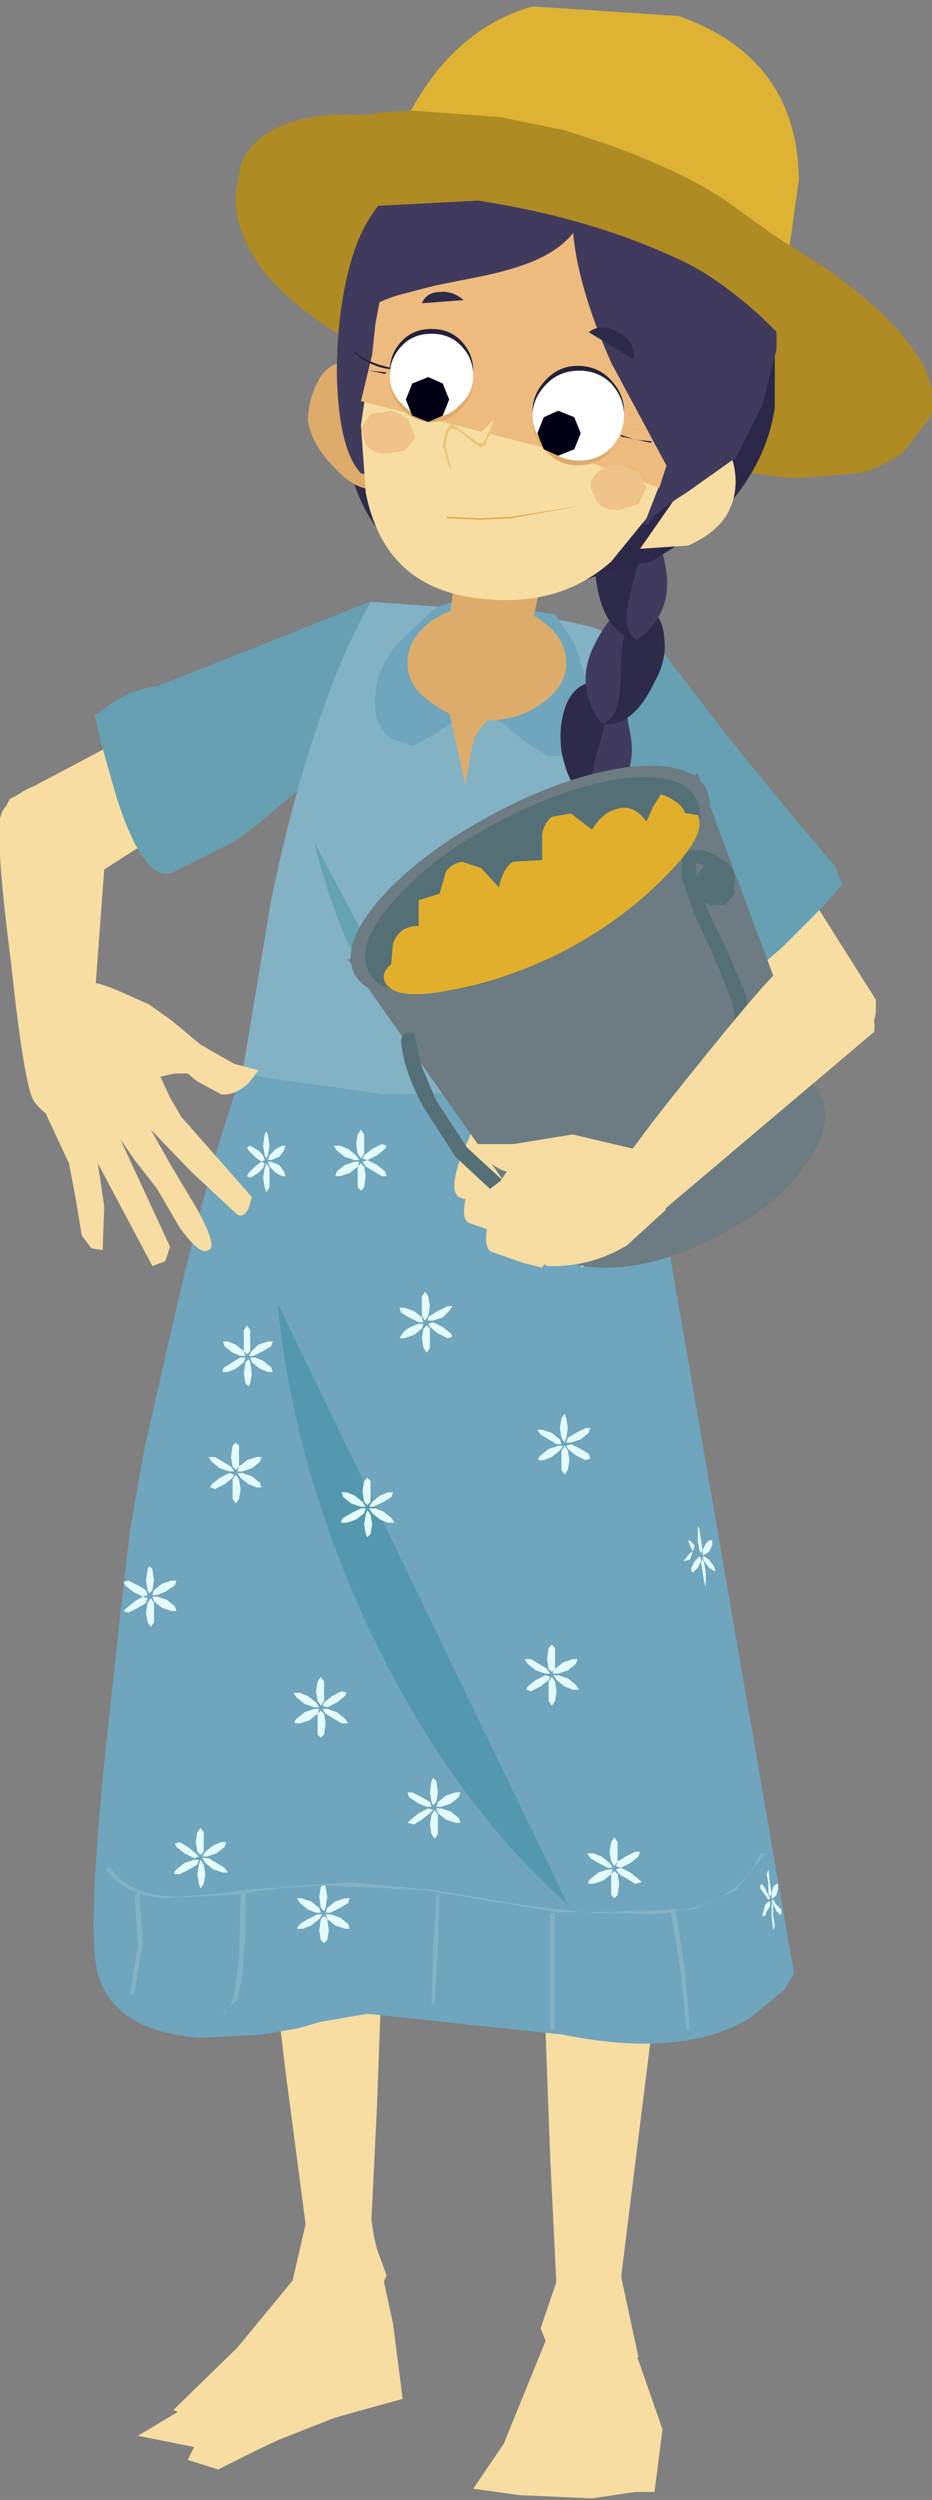 <?xml version="1.0" encoding="UTF-8" standalone="no"?>
<svg xmlns:xlink="http://www.w3.org/1999/xlink" height="77.9px" width="29.05px" xmlns="http://www.w3.org/2000/svg">
  <rect width="100%" height="100%" fill="#808080" stroke="none"/>
  <g transform="matrix(1.0, 0.0, 0.0, 1.0, -16.05, 0.0)">
    <path d="M27.8 65.65 L27.5 71.75 25.85 71.4 24.95 64.55 24.1 57.4 28.05 58.8 27.8 65.65" fill="#f7dda2" fill-rule="evenodd" stroke="none"/>
    <path d="M27.35 68.85 L28.1 70.9 27.45 72.4 26.3 72.15 25.0 71.8 25.75 68.55 27.35 68.85" fill="#f7dda2" fill-rule="evenodd" stroke="none"/>
    <path d="M32.95 60.45 L36.9 59.0 36.0 66.2 35.15 73.05 33.5 73.35 33.2 67.25 32.95 60.45" fill="#f7dda2" fill-rule="evenodd" stroke="none"/>
    <path d="M33.5 71.85 L34.95 71.2 35.95 73.55 36.7 75.7 36.45 77.65 35.85 77.65 34.5 77.85 32.25 77.75 30.8 77.55 31.75 76.15 33.5 71.85" fill="#f7dda2" fill-rule="evenodd" stroke="none"/>
    <path d="M37.8 27.85 L37.35 21.5 40.35 26.4 43.35 31.15 43.35 31.55 Q43.25 32.2 42.8 32.3 L42.2 32.45 41.4 32.55 Q40.4 32.6 39.9 31.8 L38.55 29.4 37.8 27.85" fill="#f7dda2" fill-rule="evenodd" stroke="none"/>
    <path d="M33.6 20.15 L34.9 20.0 Q36.25 19.9 36.7 20.3 L38.85 23.1 41.1 25.85 42.05 26.95 42.3 27.55 41.75 28.2 40.45 29.5 Q38.4 31.35 37.8 30.6 L36.65 28.85 36.25 28.1 33.65 21.1 33.6 20.15" fill="#66a0b2" fill-rule="evenodd" stroke="none"/>
    <path d="M22.75 24.8 L21.4 25.75 19.05 27.25 17.35 27.1 16.75 26.6 16.25 26.15 Q15.95 25.85 16.15 25.3 L16.35 24.9 21.25 22.3 26.3 19.5 22.75 24.8" fill="#f7dda2" fill-rule="evenodd" stroke="none"/>
    <path d="M30.2 20.15 L29.7 20.95 24.0 25.75 23.3 26.25 21.4 27.2 Q20.55 27.5 19.7 24.9 L19.2 23.15 19.0 22.3 19.55 21.9 Q20.25 21.45 20.9 21.4 L24.2 20.1 27.45 18.8 Q28.0 18.6 29.15 19.35 L30.2 20.15" fill="#66a0b2" fill-rule="evenodd" stroke="none"/>
    <path d="M35.8 32.55 L40.8 61.5 40.5 62.0 39.4 62.9 Q37.3 64.15 33.6 63.4 L27.5 62.75 26.05 63.0 25.35 63.2 24.2 63.4 22.3 63.5 Q19.6 63.3 19.1 61.5 18.75 60.2 19.35 54.45 L19.8 50.3 20.1 47.7 20.55 45.15 21.55 40.75 Q23.0 34.6 23.95 32.6 L27.6 33.6 31.25 34.05 32.6 33.85 33.6 33.45 34.5 32.95 35.8 32.55" fill="#6fa5bd" fill-rule="evenodd" stroke="none"/>
    <path d="M27.6 50.85 Q25.2 45.75 24.7 40.6 L33.75 59.35 Q30.1 56.1 27.6 50.85" fill="#5498af" fill-rule="evenodd" stroke="none"/>
    <path d="M27.6 18.75 L31.05 19.0 Q34.6 19.35 35.15 19.85 35.6 20.2 35.7 25.85 L35.8 30.35 36.0 33.85 33.7 34.1 31.25 34.05 28.05 34.1 24.8 33.65 23.6 33.45 24.5 28.05 Q25.75 22.05 27.6 18.75" fill="#83b2c4" fill-rule="evenodd" stroke="none"/>
    <path d="M34.4 21.4 L34.45 22.7 Q34.3 23.35 33.8 23.55 L33.1 23.55 32.4 23.1 31.75 22.55 31.05 22.25 30.25 22.45 29.55 22.9 28.9 23.25 28.2 23.0 Q27.65 22.5 27.75 21.65 27.8 20.9 28.35 20.15 L29.55 19.0 Q30.3 18.6 30.9 18.75 L33.35 19.15 33.95 20.05 34.4 21.4" fill="#6fa5bd" fill-rule="evenodd" stroke="none"/>
    <path d="M28.75 20.65 Q28.75 19.9 29.5 19.35 30.2 18.85 31.2 18.85 32.25 18.85 32.95 19.35 33.7 19.9 33.7 20.65 33.7 21.4 32.95 21.9 32.25 22.45 31.2 22.45 30.2 22.45 29.5 21.9 28.75 21.4 28.75 20.65" fill="#ddac6b" fill-rule="evenodd" stroke="none"/>
    <path d="M30.55 24.45 L29.85 21.25 31.8 22.2 Q31.1 22.35 30.8 23.1 L30.55 24.45" fill="#ddac6b" fill-rule="evenodd" stroke="none"/>
    <path d="M24.25 36.7 L24.3 36.4 24.35 36.25 24.45 36.4 24.45 36.7 24.45 37.0 24.35 37.15 24.3 37.0 24.25 36.7" fill="#e3fbfc" fill-rule="evenodd" stroke="none"/>
    <path d="M24.0 36.35 L24.2 36.2 24.3 36.25 24.25 36.4 24.1 36.55 23.85 36.7 23.75 36.65 23.8 36.55 24.0 36.35" fill="#e3fbfc" fill-rule="evenodd" stroke="none"/>
    <path d="M24.1 35.85 L24.25 36.0 24.3 36.15 24.2 36.2 24.0 36.05 23.8 35.85 23.75 35.75 23.85 35.7 24.1 35.85" fill="#e3fbfc" fill-rule="evenodd" stroke="none"/>
    <path d="M24.45 35.7 L24.4 36.0 24.35 36.1 24.3 36.0 24.25 35.7 24.3 35.35 24.35 35.25 24.4 35.35 24.45 35.7" fill="#e3fbfc" fill-rule="evenodd" stroke="none"/>
    <path d="M24.75 36.05 L24.5 36.15 24.4 36.15 24.45 36.0 24.65 35.8 24.85 35.7 24.95 35.7 24.9 35.85 24.75 36.05" fill="#e3fbfc" fill-rule="evenodd" stroke="none"/>
    <path d="M24.65 36.55 L24.45 36.35 24.4 36.2 24.5 36.2 24.75 36.3 24.9 36.5 24.95 36.65 24.85 36.65 24.65 36.55" fill="#e3fbfc" fill-rule="evenodd" stroke="none"/>
    <path d="M27.2 36.65 L27.2 36.35 27.3 36.25 27.4 36.35 27.45 36.65 27.4 37.0 27.3 37.1 27.2 37.0 27.2 36.65" fill="#e3fbfc" fill-rule="evenodd" stroke="none"/>
    <path d="M26.8 36.3 L27.1 36.2 27.25 36.2 27.2 36.35 26.95 36.55 26.65 36.65 26.5 36.65 26.55 36.5 26.8 36.3" fill="#e3fbfc" fill-rule="evenodd" stroke="none"/>
    <path d="M26.9 35.8 L27.15 36.0 27.25 36.15 27.1 36.15 26.8 36.05 26.55 35.85 26.45 35.7 26.65 35.7 26.9 35.8" fill="#e3fbfc" fill-rule="evenodd" stroke="none"/>
    <path d="M27.4 35.65 L27.4 35.95 27.3 36.1 27.2 35.95 27.15 35.65 27.2 35.35 27.3 35.2 27.4 35.35 27.4 35.65" fill="#e3fbfc" fill-rule="evenodd" stroke="none"/>
    <path d="M27.8 36.0 L27.5 36.15 27.35 36.1 27.4 36.0 27.65 35.8 27.95 35.65 28.1 35.7 28.05 35.8 27.8 36.0" fill="#e3fbfc" fill-rule="evenodd" stroke="none"/>
    <path d="M27.7 36.5 L27.45 36.35 27.35 36.2 27.5 36.15 27.8 36.3 28.05 36.5 28.1 36.65 27.95 36.65 27.7 36.5" fill="#e3fbfc" fill-rule="evenodd" stroke="none"/>
    <path d="M33.55 45.5 L33.55 45.2 33.65 45.05 33.75 45.2 33.8 45.5 33.75 45.8 33.65 45.95 33.55 45.8 33.55 45.5" fill="#e3fbfc" fill-rule="evenodd" stroke="none"/>
    <path d="M33.15 45.15 L33.45 45.05 33.6 45.05 33.5 45.2 33.25 45.4 33.0 45.5 32.85 45.5 Q32.8 45.45 32.9 45.35 L33.15 45.15" fill="#e3fbfc" fill-rule="evenodd" stroke="none"/>
    <path d="M33.25 44.65 L33.5 44.85 33.55 45.0 33.4 45.0 33.15 44.85 32.9 44.7 32.8 44.55 32.95 44.55 33.25 44.65" fill="#e3fbfc" fill-rule="evenodd" stroke="none"/>
    <path d="M33.75 44.5 L33.7 44.8 33.65 44.95 33.55 44.8 33.5 44.5 33.55 44.2 33.65 44.05 33.7 44.2 33.75 44.5" fill="#e3fbfc" fill-rule="evenodd" stroke="none"/>
    <path d="M34.15 44.85 L33.85 44.95 33.7 44.95 33.75 44.8 34.0 44.65 34.3 44.5 34.45 44.5 34.4 44.65 34.15 44.85" fill="#e3fbfc" fill-rule="evenodd" stroke="none"/>
    <path d="M33.85 45.0 L34.15 45.15 34.4 45.3 34.45 45.45 34.3 45.5 34.0 45.35 33.75 45.15 33.7 45.05 33.85 45.0" fill="#e3fbfc" fill-rule="evenodd" stroke="none"/>
    <path d="M34.1 39.05 L34.1 38.75 34.2 38.6 34.3 38.75 34.35 39.05 34.3 39.35 34.2 39.5 34.1 39.35 34.1 39.05" fill="#e3fbfc" fill-rule="evenodd" stroke="none"/>
    <path d="M34.0 38.6 L34.15 38.6 34.1 38.75 33.85 38.95 33.55 39.05 33.4 39.05 33.5 38.9 33.7 38.7 34.0 38.6" fill="#e3fbfc" fill-rule="evenodd" stroke="none"/>
    <path d="M34.05 38.4 L34.15 38.55 34.0 38.55 33.7 38.4 33.45 38.25 33.4 38.1 33.55 38.1 33.85 38.2 34.05 38.4" fill="#e3fbfc" fill-rule="evenodd" stroke="none"/>
    <path d="M34.3 38.05 L34.25 38.35 34.2 38.5 34.1 38.35 34.05 38.05 34.1 37.75 34.2 37.6 34.25 37.75 34.3 38.05" fill="#e3fbfc" fill-rule="evenodd" stroke="none"/>
    <path d="M34.65 38.4 L34.4 38.5 34.25 38.5 Q34.2 38.45 34.3 38.35 L34.55 38.2 34.85 38.05 35.0 38.05 34.9 38.2 34.65 38.4" fill="#e3fbfc" fill-rule="evenodd" stroke="none"/>
    <path d="M34.55 38.9 L34.3 38.7 34.25 38.6 34.4 38.55 34.7 38.7 34.95 38.85 35.0 39.0 34.85 39.05 34.55 38.9" fill="#e3fbfc" fill-rule="evenodd" stroke="none"/>
    <path d="M35.15 36.25 L35.15 35.95 35.15 35.8 35.25 35.95 35.3 36.25 35.35 36.55 35.3 36.7 35.25 36.55 35.15 36.25" fill="#e3fbfc" fill-rule="evenodd" stroke="none"/>
    <path d="M34.85 35.9 Q34.95 35.8 35.0 35.8 L35.1 35.8 35.1 35.95 35.0 36.1 34.8 36.25 34.7 36.25 34.75 36.1 34.85 35.9" fill="#e3fbfc" fill-rule="evenodd" stroke="none"/>
    <path d="M34.85 35.4 L35.05 35.6 35.1 35.7 35.0 35.75 34.8 35.6 34.6 35.4 34.55 35.3 34.65 35.25 34.85 35.4" fill="#e3fbfc" fill-rule="evenodd" stroke="none"/>
    <path d="M35.15 35.25 L35.15 35.55 35.15 35.7 35.05 35.55 35.0 35.25 34.95 34.95 35.0 34.8 35.05 34.95 35.15 35.25" fill="#e3fbfc" fill-rule="evenodd" stroke="none"/>
    <path d="M35.45 35.6 L35.3 35.7 35.2 35.7 35.2 35.55 35.3 35.35 35.5 35.25 35.6 35.25 35.55 35.4 35.45 35.6" fill="#e3fbfc" fill-rule="evenodd" stroke="none"/>
    <path d="M35.45 36.1 L35.25 35.9 35.2 35.75 35.3 35.75 35.5 35.9 35.7 36.05 35.75 36.2 35.65 36.2 35.45 36.1" fill="#e3fbfc" fill-rule="evenodd" stroke="none"/>
    <path d="M37.95 49.0 L37.9 48.7 37.95 48.55 38.0 48.7 38.05 49.0 38.05 49.3 38.05 49.45 38.0 49.3 37.95 49.0" fill="#e3fbfc" fill-rule="evenodd" stroke="none"/>
    <path d="M37.7 48.65 L37.85 48.5 37.9 48.55 37.9 48.65 37.8 48.85 37.65 49.0 37.6 48.95 37.6 48.85 37.7 48.65" fill="#e3fbfc" fill-rule="evenodd" stroke="none"/>
    <path d="M37.65 48.35 L37.55 48.15 37.5 48.0 37.55 48.0 37.7 48.15 37.65 48.35 37.55 48.6 37.35 48.65 37.55 48.4 37.65 48.35" fill="#e3fbfc" fill-rule="evenodd" stroke="none"/>
    <path d="M37.8 47.65 L37.8 47.55 37.85 47.65 37.9 48.0 37.95 48.3 37.9 48.4 37.85 48.3 37.8 48.0 37.8 47.65" fill="#e3fbfc" fill-rule="evenodd" stroke="none"/>
    <path d="M38.15 48.35 L38.0 48.45 37.95 48.45 37.95 48.3 38.05 48.1 38.15 48.0 38.25 48.0 38.25 48.15 38.15 48.35" fill="#e3fbfc" fill-rule="evenodd" stroke="none"/>
    <path d="M38.15 48.85 L38.0 48.65 37.95 48.5 38.0 48.5 38.15 48.6 38.3 48.8 38.35 48.95 38.3 48.95 38.15 48.85" fill="#e3fbfc" fill-rule="evenodd" stroke="none"/>
    <path d="M29.45 56.85 L29.5 56.55 29.6 56.4 29.7 56.55 29.7 56.85 29.7 57.15 29.6 57.3 29.5 57.15 29.45 56.85" fill="#e3fbfc" fill-rule="evenodd" stroke="none"/>
    <path d="M29.1 56.5 L29.4 56.35 29.55 56.4 29.45 56.5 29.2 56.7 28.95 56.85 28.75 56.8 28.85 56.7 29.1 56.5" fill="#e3fbfc" fill-rule="evenodd" stroke="none"/>
    <path d="M29.2 56.0 L29.45 56.15 29.5 56.3 29.35 56.3 29.1 56.2 28.8 56.0 28.75 55.85 28.9 55.85 29.2 56.0" fill="#e3fbfc" fill-rule="evenodd" stroke="none"/>
    <path d="M29.7 55.85 L29.65 56.15 29.55 56.25 29.5 56.15 29.45 55.85 29.5 55.5 29.55 55.4 29.65 55.5 29.7 55.85" fill="#e3fbfc" fill-rule="evenodd" stroke="none"/>
    <path d="M30.1 56.2 L29.8 56.3 29.65 56.3 29.7 56.15 29.95 55.95 30.25 55.85 30.4 55.85 30.35 56.0 30.1 56.2" fill="#e3fbfc" fill-rule="evenodd" stroke="none"/>
    <path d="M29.95 56.7 L29.7 56.5 29.65 56.35 29.8 56.35 30.1 56.45 30.35 56.65 30.4 56.8 30.25 56.8 29.95 56.7" fill="#e3fbfc" fill-rule="evenodd" stroke="none"/>
    <path d="M33.15 52.7 L33.15 52.4 33.25 52.25 33.35 52.4 33.4 52.7 33.35 53.0 33.25 53.15 33.15 53.0 33.15 52.7" fill="#e3fbfc" fill-rule="evenodd" stroke="none"/>
    <path d="M32.75 52.35 L33.05 52.2 33.2 52.25 33.15 52.35 32.9 52.55 32.6 52.7 32.45 52.65 32.5 52.55 32.75 52.35" fill="#e3fbfc" fill-rule="evenodd" stroke="none"/>
    <path d="M32.85 51.85 L33.1 52.0 33.2 52.15 33.05 52.15 32.75 52.05 32.5 51.85 32.4 51.7 32.6 51.7 32.85 51.85" fill="#e3fbfc" fill-rule="evenodd" stroke="none"/>
    <path d="M33.35 51.7 L33.35 52.0 33.25 52.1 33.15 52.0 33.1 51.7 33.15 51.35 33.25 51.25 33.35 51.35 33.35 51.7" fill="#e3fbfc" fill-rule="evenodd" stroke="none"/>
    <path d="M33.9 51.7 L34.05 51.7 34.0 51.85 33.75 52.05 33.45 52.15 33.3 52.15 Q33.25 52.1 33.35 52.0 L33.6 51.8 33.9 51.7" fill="#e3fbfc" fill-rule="evenodd" stroke="none"/>
    <path d="M34.0 52.5 L34.1 52.65 33.9 52.65 33.65 52.55 33.4 52.35 33.3 52.2 33.45 52.2 33.75 52.3 34.0 52.5" fill="#e3fbfc" fill-rule="evenodd" stroke="none"/>
    <path d="M23.3 46.4 L23.3 46.1 23.4 45.95 23.5 46.1 23.55 46.4 23.5 46.7 23.4 46.85 23.3 46.7 23.3 46.4" fill="#e3fbfc" fill-rule="evenodd" stroke="none"/>
    <path d="M22.9 46.05 L23.2 45.9 23.35 45.95 23.3 46.05 23.05 46.25 22.75 46.4 22.6 46.35 22.65 46.25 22.9 46.05" fill="#e3fbfc" fill-rule="evenodd" stroke="none"/>
    <path d="M23.0 45.55 L23.25 45.7 23.35 45.85 23.2 45.85 22.9 45.75 22.65 45.55 22.55 45.4 22.75 45.4 23.0 45.55" fill="#e3fbfc" fill-rule="evenodd" stroke="none"/>
    <path d="M23.5 45.4 L23.5 45.7 23.4 45.8 23.3 45.7 23.25 45.4 23.3 45.05 23.4 44.95 23.5 45.05 23.5 45.4" fill="#e3fbfc" fill-rule="evenodd" stroke="none"/>
    <path d="M23.9 45.75 L23.6 45.85 23.45 45.85 23.5 45.7 23.75 45.5 24.05 45.4 24.2 45.4 24.15 45.55 23.9 45.75" fill="#e3fbfc" fill-rule="evenodd" stroke="none"/>
    <path d="M23.8 46.25 L23.55 46.05 23.45 45.9 23.6 45.9 23.9 46.0 24.15 46.2 24.2 46.35 24.05 46.35 23.8 46.25" fill="#e3fbfc" fill-rule="evenodd" stroke="none"/>
    <path d="M29.2 41.7 L29.25 41.4 29.35 41.3 29.45 41.4 29.45 41.7 29.45 42.0 29.35 42.15 29.25 42.0 29.2 41.7" fill="#e3fbfc" fill-rule="evenodd" stroke="none"/>
    <path d="M28.85 41.35 L29.1 41.25 29.25 41.25 29.2 41.4 28.95 41.6 28.65 41.7 28.5 41.7 28.6 41.55 Q28.65 41.45 28.85 41.35" fill="#e3fbfc" fill-rule="evenodd" stroke="none"/>
    <path d="M28.95 40.85 L29.2 41.05 29.25 41.2 29.1 41.2 28.8 41.05 28.55 40.9 28.5 40.75 28.65 40.75 28.95 40.85" fill="#e3fbfc" fill-rule="evenodd" stroke="none"/>
    <path d="M29.2 40.4 L29.3 40.25 29.4 40.4 29.45 40.7 29.4 41.0 29.3 41.15 29.2 41.0 29.2 40.7 29.2 40.4" fill="#e3fbfc" fill-rule="evenodd" stroke="none"/>
    <path d="M29.85 41.05 L29.55 41.15 29.4 41.15 Q29.35 41.1 29.45 41.0 L29.7 40.85 30.0 40.7 30.15 40.7 30.05 40.85 29.85 41.05" fill="#e3fbfc" fill-rule="evenodd" stroke="none"/>
    <path d="M29.7 41.55 L29.45 41.35 29.4 41.25 29.55 41.2 29.85 41.35 30.1 41.55 30.15 41.65 30.0 41.7 29.7 41.55" fill="#e3fbfc" fill-rule="evenodd" stroke="none"/>
    <path d="M27.4 47.5 L27.45 47.2 27.5 47.05 27.6 47.2 27.65 47.5 27.6 47.8 27.5 47.9 27.45 47.8 27.4 47.5" fill="#e3fbfc" fill-rule="evenodd" stroke="none"/>
    <path d="M27.0 47.15 L27.3 47.0 27.45 47.0 27.4 47.15 27.15 47.35 26.85 47.45 26.7 47.45 Q26.65 47.4 26.75 47.3 L27.0 47.15" fill="#e3fbfc" fill-rule="evenodd" stroke="none"/>
    <path d="M27.1 46.6 L27.35 46.8 27.45 46.95 27.3 46.95 27.0 46.85 26.75 46.65 26.7 46.5 26.85 46.5 27.1 46.6" fill="#e3fbfc" fill-rule="evenodd" stroke="none"/>
    <path d="M27.6 46.45 L27.6 46.8 27.5 46.9 27.4 46.8 27.35 46.45 27.4 46.15 27.5 46.05 27.6 46.15 27.6 46.45" fill="#e3fbfc" fill-rule="evenodd" stroke="none"/>
    <path d="M28.15 46.5 L28.3 46.5 28.25 46.65 28.0 46.8 27.7 46.95 27.55 46.95 27.65 46.8 27.9 46.6 28.15 46.5" fill="#e3fbfc" fill-rule="evenodd" stroke="none"/>
    <path d="M28.0 47.1 L28.25 47.3 28.35 47.45 28.15 47.45 27.9 47.35 27.65 47.15 27.55 47.0 27.75 47.0 28.0 47.1" fill="#e3fbfc" fill-rule="evenodd" stroke="none"/>
    <path d="M23.65 42.8 L23.7 42.45 23.8 42.35 23.85 42.45 23.9 42.8 23.85 43.1 23.8 43.2 23.7 43.1 23.65 42.8" fill="#e3fbfc" fill-rule="evenodd" stroke="none"/>
    <path d="M23.3 42.45 Q23.45 42.35 23.55 42.3 L23.7 42.3 23.65 42.45 23.4 42.65 23.15 42.75 23.0 42.75 Q22.95 42.7 23.05 42.6 L23.3 42.45" fill="#e3fbfc" fill-rule="evenodd" stroke="none"/>
    <path d="M23.4 41.9 L23.65 42.1 23.7 42.25 23.55 42.25 23.3 42.15 23.05 41.95 23.0 41.8 23.15 41.8 23.4 41.9" fill="#e3fbfc" fill-rule="evenodd" stroke="none"/>
    <path d="M23.85 41.75 L23.85 42.1 23.75 42.2 23.65 42.1 23.65 41.75 23.65 41.45 23.75 41.3 23.85 41.45 23.85 41.75" fill="#e3fbfc" fill-rule="evenodd" stroke="none"/>
    <path d="M24.25 42.1 L23.95 42.25 23.8 42.25 23.9 42.1 24.1 41.9 24.4 41.8 24.55 41.8 24.5 41.95 24.25 42.1" fill="#e3fbfc" fill-rule="evenodd" stroke="none"/>
    <path d="M24.15 42.65 L23.9 42.45 23.85 42.3 24.0 42.3 24.25 42.4 24.5 42.6 24.55 42.75 24.4 42.75 24.15 42.65" fill="#e3fbfc" fill-rule="evenodd" stroke="none"/>
    <path d="M20.6 50.25 L20.65 49.95 20.75 49.8 20.85 49.95 20.85 50.25 20.85 50.55 20.75 50.7 20.65 50.55 20.6 50.25" fill="#e3fbfc" fill-rule="evenodd" stroke="none"/>
    <path d="M20.25 49.9 L20.5 49.75 20.65 49.8 20.6 49.95 20.35 50.1 20.05 50.25 19.9 50.2 20.0 50.1 20.25 49.9" fill="#e3fbfc" fill-rule="evenodd" stroke="none"/>
    <path d="M20.35 49.4 L20.6 49.55 20.65 49.7 20.5 49.75 20.2 49.6 19.95 49.4 19.9 49.3 20.05 49.25 20.35 49.4" fill="#e3fbfc" fill-rule="evenodd" stroke="none"/>
    <path d="M20.85 49.25 L20.8 49.55 20.7 49.65 20.65 49.55 20.6 49.25 20.65 48.9 20.7 48.8 20.8 48.9 20.85 49.25" fill="#e3fbfc" fill-rule="evenodd" stroke="none"/>
    <path d="M21.2 49.6 L20.95 49.7 20.8 49.7 20.85 49.55 21.1 49.35 21.4 49.25 21.55 49.25 21.5 49.4 21.2 49.6" fill="#e3fbfc" fill-rule="evenodd" stroke="none"/>
    <path d="M21.1 50.1 L20.85 49.9 20.8 49.75 20.95 49.75 21.25 49.85 21.5 50.05 21.55 50.2 21.4 50.2 21.1 50.1" fill="#e3fbfc" fill-rule="evenodd" stroke="none"/>
    <path d="M25.95 53.7 L25.95 53.4 26.05 53.3 26.15 53.4 26.2 53.7 26.15 54.05 26.05 54.15 25.95 54.05 25.95 53.7" fill="#e3fbfc" fill-rule="evenodd" stroke="none"/>
    <path d="M25.55 53.35 L25.85 53.25 26.0 53.25 25.95 53.4 25.7 53.6 25.4 53.7 25.25 53.7 Q25.2 53.65 25.3 53.55 L25.55 53.35" fill="#e3fbfc" fill-rule="evenodd" stroke="none"/>
    <path d="M25.65 52.85 L25.9 53.05 26.0 53.2 25.85 53.2 25.55 53.1 25.3 52.9 25.2 52.75 25.4 52.75 25.65 52.85" fill="#e3fbfc" fill-rule="evenodd" stroke="none"/>
    <path d="M26.15 52.7 L26.15 53.0 26.05 53.15 25.95 53.0 25.9 52.7 25.95 52.4 26.05 52.25 26.15 52.4 26.15 52.7" fill="#e3fbfc" fill-rule="evenodd" stroke="none"/>
    <path d="M26.55 53.05 L26.25 53.2 26.1 53.15 26.15 53.05 26.4 52.85 26.7 52.7 26.85 52.75 26.8 52.85 26.55 53.05" fill="#e3fbfc" fill-rule="evenodd" stroke="none"/>
    <path d="M26.45 53.55 L26.2 53.4 26.1 53.25 26.25 53.25 26.55 53.35 26.8 53.55 26.9 53.7 26.7 53.7 26.45 53.55" fill="#e3fbfc" fill-rule="evenodd" stroke="none"/>
    <path d="M26.0 60.15 L26.05 59.8 26.15 59.7 26.25 59.8 26.3 60.15 26.25 60.45 26.15 60.55 26.05 60.45 26.0 60.15" fill="#e3fbfc" fill-rule="evenodd" stroke="none"/>
    <path d="M25.65 59.8 L25.95 59.65 26.1 59.65 26.0 59.8 25.75 60.0 25.5 60.1 25.3 60.1 25.4 59.95 25.65 59.8" fill="#e3fbfc" fill-rule="evenodd" stroke="none"/>
    <path d="M25.75 59.25 L26.0 59.45 26.05 59.6 25.9 59.6 25.65 59.5 25.4 59.3 25.3 59.15 25.45 59.15 25.75 59.25" fill="#e3fbfc" fill-rule="evenodd" stroke="none"/>
    <path d="M26.25 59.1 L26.2 59.45 26.15 59.55 26.05 59.45 26.0 59.1 26.05 58.8 26.15 58.7 26.2 58.8 26.25 59.1" fill="#e3fbfc" fill-rule="evenodd" stroke="none"/>
    <path d="M26.65 59.45 L26.35 59.6 26.2 59.6 26.25 59.45 26.5 59.25 26.8 59.15 26.95 59.15 26.9 59.3 26.65 59.45" fill="#e3fbfc" fill-rule="evenodd" stroke="none"/>
    <path d="M26.5 60.0 L26.25 59.8 26.2 59.65 26.35 59.65 26.65 59.75 26.9 59.95 26.95 60.1 26.8 60.1 26.5 60.0" fill="#e3fbfc" fill-rule="evenodd" stroke="none"/>
    <path d="M22.2 58.4 L22.25 58.1 22.3 57.95 22.4 58.1 22.45 58.4 22.4 58.7 22.3 58.85 22.25 58.7 22.2 58.4" fill="#e3fbfc" fill-rule="evenodd" stroke="none"/>
    <path d="M21.95 58.25 L21.65 58.4 21.5 58.4 Q21.45 58.35 21.55 58.25 L21.8 58.05 22.1 57.95 22.25 57.95 22.2 58.1 21.95 58.25" fill="#e3fbfc" fill-rule="evenodd" stroke="none"/>
    <path d="M21.8 57.75 L21.55 57.55 21.5 57.45 21.65 57.4 21.9 57.55 22.15 57.75 22.25 57.85 22.1 57.9 21.8 57.75" fill="#e3fbfc" fill-rule="evenodd" stroke="none"/>
    <path d="M22.4 57.4 L22.4 57.7 22.3 57.8 22.2 57.7 22.15 57.4 22.2 57.1 22.3 56.95 22.4 57.1 22.4 57.4" fill="#e3fbfc" fill-rule="evenodd" stroke="none"/>
    <path d="M22.8 57.75 L22.5 57.85 22.35 57.85 22.45 57.7 22.7 57.5 22.95 57.4 23.1 57.4 23.05 57.55 22.8 57.75" fill="#e3fbfc" fill-rule="evenodd" stroke="none"/>
    <path d="M22.7 58.25 L22.45 58.05 22.35 57.9 22.55 57.9 22.8 58.05 23.05 58.2 23.15 58.35 23.0 58.35 22.7 58.25" fill="#e3fbfc" fill-rule="evenodd" stroke="none"/>
    <path d="M35.1 58.4 L35.2 58.3 35.3 58.4 35.35 58.7 35.3 59.05 35.2 59.15 35.1 59.05 35.1 58.7 35.1 58.4" fill="#e3fbfc" fill-rule="evenodd" stroke="none"/>
    <path d="M34.7 58.35 L35.0 58.25 35.15 58.25 35.1 58.4 34.85 58.6 34.55 58.7 34.4 58.7 Q34.35 58.65 34.45 58.55 L34.7 58.35" fill="#e3fbfc" fill-rule="evenodd" stroke="none"/>
    <path d="M34.8 57.85 L35.05 58.05 35.15 58.2 35.0 58.2 34.7 58.05 34.45 57.9 34.35 57.75 34.55 57.75 34.8 57.85" fill="#e3fbfc" fill-rule="evenodd" stroke="none"/>
    <path d="M35.3 57.7 L35.3 58.0 35.2 58.15 35.1 58.0 35.05 57.7 35.1 57.4 35.2 57.25 35.3 57.4 35.3 57.7" fill="#e3fbfc" fill-rule="evenodd" stroke="none"/>
    <path d="M35.7 58.05 L35.4 58.2 35.25 58.15 35.3 58.0 Q35.4 57.95 35.55 57.85 L35.85 57.7 36.0 57.7 35.95 57.85 35.7 58.05" fill="#e3fbfc" fill-rule="evenodd" stroke="none"/>
    <path d="M35.6 58.55 L35.35 58.4 35.25 58.25 35.4 58.2 35.7 58.35 35.95 58.55 36.05 58.65 35.85 58.7 35.6 58.55" fill="#e3fbfc" fill-rule="evenodd" stroke="none"/>
    <path d="M40.1 59.7 L40.1 59.25 40.15 59.4 40.15 59.7 40.2 60.0 40.15 60.15 40.1 59.7" fill="#e3fbfc" fill-rule="evenodd" stroke="none"/>
    <path d="M39.9 59.35 L40.0 59.25 40.05 59.25 40.05 59.4 39.95 59.55 39.9 59.7 39.8 59.7 39.85 59.55 39.9 59.35" fill="#e3fbfc" fill-rule="evenodd" stroke="none"/>
    <path d="M39.9 58.85 L40.0 59.05 40.05 59.15 40.0 59.2 39.9 59.05 39.75 58.85 39.75 58.75 39.8 58.7 39.9 58.85" fill="#e3fbfc" fill-rule="evenodd" stroke="none"/>
    <path d="M39.95 58.4 L40.0 58.25 40.05 58.7 40.1 59.0 40.05 59.1 40.0 59.0 40.0 58.7 39.95 58.4" fill="#e3fbfc" fill-rule="evenodd" stroke="none"/>
    <path d="M40.25 59.05 L40.15 59.15 40.1 59.15 40.1 59.0 40.15 58.8 40.25 58.7 40.3 58.7 40.3 58.85 40.25 59.05" fill="#e3fbfc" fill-rule="evenodd" stroke="none"/>
    <path d="M40.25 59.55 L40.15 59.35 40.1 59.2 40.15 59.2 40.25 59.35 40.4 59.5 40.4 59.65 40.35 59.65 40.25 59.55" fill="#e3fbfc" fill-rule="evenodd" stroke="none"/>
    <path d="M39.75 57.75 L39.85 57.75 39.9 57.75 39.0 58.9 37.65 59.5 33.5 59.6 31.4 59.25 29.3 58.9 26.05 58.75 24.65 58.85 23.25 59.05 21.15 59.15 Q19.9 59.05 19.35 58.25 L19.4 58.2 19.5 58.2 Q20.1 59.1 21.65 59.1 L22.85 59.0 24.1 58.85 27.0 58.65 29.65 58.9 32.3 59.35 34.35 59.6 36.45 59.65 Q39.1 59.4 39.75 57.75" fill="#83b2c4" fill-rule="evenodd" stroke="none"/>
    <path d="M36.95 59.5 L37.05 59.45 37.1 59.45 37.4 61.35 37.55 63.2 37.5 63.25 37.45 63.25 37.25 61.35 36.95 59.5" fill="#83b2c4" fill-rule="evenodd" stroke="none"/>
    <path d="M33.2 59.65 L33.3 59.6 33.35 59.6 33.35 63.2 33.3 63.25 33.2 63.25 33.2 59.65" fill="#83b2c4" fill-rule="evenodd" stroke="none"/>
    <path d="M29.65 59.05 L29.7 59.0 29.75 59.0 29.7 60.7 29.6 62.4 29.55 62.45 29.5 62.45 29.55 60.75 29.65 59.05" fill="#83b2c4" fill-rule="evenodd" stroke="none"/>
    <path d="M23.55 59.05 L23.6 59.0 23.7 59.0 23.7 60.3 23.6 61.6 23.45 62.3 22.95 62.8 22.95 62.75 23.05 62.75 23.25 62.45 23.35 62.1 23.5 61.05 23.55 59.05" fill="#83b2c4" fill-rule="evenodd" stroke="none"/>
    <path d="M20.25 59.05 L20.35 59.0 20.4 59.0 20.5 60.55 20.25 62.1 20.2 62.15 20.1 62.15 20.35 60.6 20.25 59.05" fill="#83b2c4" fill-rule="evenodd" stroke="none"/>
    <path d="M29.25 32.65 Q27.9 31.55 27.05 29.7 26.35 28.3 25.85 26.25 L29.25 32.65" fill="#64a3b2" fill-rule="evenodd" stroke="none"/>
    <path d="M37.05 29.55 L38.45 25.6 Q38.75 26.5 38.25 27.7 37.85 28.75 37.05 29.55" fill="#64a3b2" fill-rule="evenodd" stroke="none"/>
    <path d="M26.8 13.95 Q26.35 11.25 27.35 7.65 L38.15 15.15 36.75 16.25 35.2 17.65 Q34.35 18.15 33.3 18.35 L31.25 18.4 Q27.5 17.85 26.8 13.95" fill="#2e2a49" fill-rule="evenodd" stroke="none"/>
    <path d="M30.05 19.4 L30.25 17.8 32.95 18.0 32.6 19.6 32.45 19.7 32.05 19.95 30.95 20.05 30.2 19.6 30.05 19.4" fill="#ddac6b" fill-rule="evenodd" stroke="none"/>
    <path d="M40.9 14.9 Q38.85 14.8 33.9 13.4 26.4 11.25 24.15 8.3 23.5 7.35 23.4 6.45 L23.4 5.95 23.45 5.75 23.55 5.15 Q23.8 4.45 24.55 4.05 26.95 2.75 33.35 4.95 42.55 8.1 44.6 11.0 45.3 12.05 45.05 13.0 L44.2 14.1 Q43.5 14.6 42.8 14.75 L40.9 14.9" fill="#ae8b23" fill-rule="evenodd" stroke="none"/>
    <path d="M34.0 29.0 L34.15 29.0 Q34.5 29.2 34.55 29.65 L34.3 30.7 Q33.8 31.75 33.05 31.6 L32.9 30.35 Q33.1 29.3 33.65 29.05 L34.0 29.0" fill="#2e2a49" fill-rule="evenodd" stroke="none"/>
    <path d="M33.9 29.15 Q33.6 29.5 33.6 30.5 L33.6 31.0 33.15 31.6 Q32.55 30.8 33.0 29.9 33.6 28.7 34.2 29.0 L34.1 29.05 33.9 29.15" fill="#403a5c" fill-rule="evenodd" stroke="none"/>
    <path d="M33.7 26.45 L33.85 26.45 34.25 26.65 Q34.8 27.1 34.65 28.35 L34.0 29.7 Q33.15 29.65 32.9 28.25 32.8 27.6 33.0 27.05 33.25 26.5 33.7 26.45" fill="#2e2a49" fill-rule="evenodd" stroke="none"/>
    <path d="M33.7 28.9 L33.85 28.3 Q34.2 27.2 33.95 26.7 L33.8 26.5 33.7 26.45 Q34.45 26.3 34.7 27.85 34.9 29.0 33.95 29.75 33.6 29.5 33.7 28.9" fill="#403a5c" fill-rule="evenodd" stroke="none"/>
    <path d="M34.4 24.15 L34.9 24.05 35.15 24.1 Q35.6 24.3 35.65 25.0 L35.4 26.4 Q34.65 27.9 33.6 27.65 L33.35 25.95 Q33.65 24.45 34.4 24.15" fill="#2e2a49" fill-rule="evenodd" stroke="none"/>
    <path d="M34.7 24.3 Q34.3 24.75 34.3 26.15 L34.3 26.35 34.25 26.85 Q34.15 27.6 33.7 27.7 32.85 26.55 33.45 25.3 34.3 23.65 35.15 24.1 L35.0 24.1 34.7 24.3" fill="#403a5c" fill-rule="evenodd" stroke="none"/>
    <path d="M35.15 21.5 Q35.8 22.05 35.6 23.55 L34.9 25.15 Q34.35 25.1 34.05 24.65 33.7 24.2 33.55 23.4 33.45 22.6 33.7 21.95 33.95 21.35 34.5 21.25 L34.7 21.25 35.15 21.5" fill="#2e2a49" fill-rule="evenodd" stroke="none"/>
    <path d="M34.8 21.55 L34.6 21.3 34.5 21.25 Q35.4 21.1 35.7 22.9 35.95 24.25 34.8 25.15 34.4 24.85 34.5 24.15 L34.6 23.65 34.65 23.45 Q35.1 22.15 34.8 21.55" fill="#403a5c" fill-rule="evenodd" stroke="none"/>
    <path d="M34.45 20.8 Q34.75 19.3 35.5 19.0 L36.0 18.9 36.2 18.95 Q36.7 19.15 36.75 19.85 36.85 20.55 36.45 21.25 35.75 22.75 34.7 22.55 L34.45 20.8" fill="#2e2a49" fill-rule="evenodd" stroke="none"/>
    <path d="M35.35 21.7 Q35.25 22.45 34.8 22.55 33.95 21.4 34.55 20.15 35.35 18.5 36.2 18.95 L36.1 18.95 35.8 19.15 Q35.4 19.6 35.4 21.0 L35.4 21.2 35.35 21.7" fill="#403a5c" fill-rule="evenodd" stroke="none"/>
    <path d="M36.7 18.35 L36.0 19.95 Q34.9 19.8 34.65 18.2 34.5 17.4 34.8 16.75 35.05 16.15 35.55 16.05 L35.8 16.05 36.25 16.3 Q36.85 16.85 36.7 18.35" fill="#2e2a49" fill-rule="evenodd" stroke="none"/>
    <path d="M35.7 18.45 L35.75 18.25 Q36.15 16.95 35.9 16.35 L35.7 16.1 35.55 16.05 Q36.5 15.9 36.8 17.7 37.05 19.1 35.9 19.95 35.5 19.7 35.6 18.95 L35.7 18.45" fill="#403a5c" fill-rule="evenodd" stroke="none"/>
    <path d="M31.4 11.4 L39.6 9.05 Q40.1 9.65 40.2 10.8 L40.2 12.7 Q39.9 14.75 38.1 16.4 L36.35 17.5 34.25 17.95 Q32.9 17.9 32.1 16.35 31.5 15.2 31.35 13.65 31.25 12.4 31.4 11.4" fill="#2c2849" fill-rule="evenodd" stroke="none"/>
    <path d="M38.95 14.65 Q39.05 15.3 38.8 15.85 38.5 16.55 37.5 17.0 L36.0 17.1 38.3 13.8 Q38.85 13.9 38.95 14.65" fill="#f7dda2" fill-rule="evenodd" stroke="none"/>
    <path d="M26.5 14.6 Q25.75 13.85 25.65 13.1 25.65 12.5 25.95 11.9 26.3 11.25 26.85 11.3 L27.9 15.2 Q27.25 15.4 26.5 14.6" fill="#ddac6b" fill-rule="evenodd" stroke="none"/>
    <path d="M35.8 4.95 Q37.7 5.9 38.9 7.35 40.35 9.05 40.25 10.9 L39.8 12.65 39.0 14.25 37.45 15.35 Q36.4 16.0 36.25 16.35 L27.3 14.75 Q26.6 14.0 26.55 11.65 26.55 9.55 27.05 7.95 27.45 6.65 28.45 5.75 29.35 4.9 30.65 4.55 L33.25 4.3 35.8 4.95" fill="#403a5c" fill-rule="evenodd" stroke="none"/>
    <path d="M32.65 0.2 L37.2 0.5 Q40.9 1.8 40.95 5.6 L40.6 8.1 40.25 9.35 28.05 5.45 28.45 4.3 Q29.0 3.0 29.85 2.0 31.05 0.65 32.65 0.2" fill="#deb333" fill-rule="evenodd" stroke="none"/>
    <path d="M37.75 10.95 L37.2 13.45 36.65 15.0 36.2 16.15 35.1 17.5 Q33.35 19.05 30.65 18.6 28.0 18.15 27.45 15.35 L27.3 13.25 27.5 11.9 27.85 10.4 28.0 9.4 28.15 8.6 Q28.4 7.7 28.95 7.0 30.65 4.85 34.3 6.15 38.0 7.4 37.75 10.95" fill="#f7dda2" fill-rule="evenodd" stroke="none"/>
    <path d="M35.1 14.65 L33.6 14.1 27.3 12.5 27.65 11.05 27.75 10.1 27.9 9.3 28.7 7.7 Q30.4 5.55 34.05 6.8 37.4 8.0 37.55 11.0 L37.2 13.35 36.6 15.2 35.1 14.65" fill="#edbb7e" fill-rule="evenodd" stroke="none"/>
    <path d="M36.15 6.35 Q38.25 7.25 38.3 7.45 38.8 9.45 38.1 12.5 L37.25 15.1 36.9 14.65 35.1 11.3 Q33.45 7.55 34.05 5.5 L36.15 6.35" fill="#403a5c" fill-rule="evenodd" stroke="none"/>
    <path d="M33.05 5.65 L34.4 6.15 Q34.2 7.3 33.15 7.9 32.4 8.35 30.85 8.65 L29.6 8.9 28.45 9.2 Q27.3 9.55 26.95 10.25 L28.15 6.85 29.75 6.0 31.55 5.1 Q31.7 5.1 33.05 5.65" fill="#403a5c" fill-rule="evenodd" stroke="none"/>
    <path d="M40.2 7.35 L41.85 8.4 Q44.05 10.0 44.45 10.9 L42.95 11.5 42.75 11.6 42.45 11.85 41.85 11.9 39.7 9.8 Q38.35 8.6 37.25 8.1 34.5 6.8 30.95 6.25 L24.3 6.6 25.25 5.35 Q25.5 3.5 28.95 3.45 L31.65 3.65 33.6 4.05 Q35.4 4.6 36.5 5.1 38.05 5.75 39.15 6.6 L40.2 7.35" fill="#ae8b23" fill-rule="evenodd" stroke="none"/>
    <path d="M33.6 31.35 Q34.0 32.5 33.3 33.3 32.6 34.1 31.3 34.05 L32.05 33.4 31.25 33.65 30.65 34.15 Q30.65 33.55 31.35 32.9 L30.65 33.35 Q30.6 33.0 30.95 32.55 L31.75 31.75 Q32.2 31.35 32.6 31.25 L33.25 31.35 33.6 31.35" fill="#2e2a49" fill-rule="evenodd" stroke="none"/>
    <path d="M34.85 32.7 L34.55 33.4 34.2 33.95 Q34.05 34.05 33.75 33.6 33.6 33.35 33.6 32.55 L33.45 31.7 33.55 31.55 Q33.5 31.35 34.0 31.0 L34.75 30.5 Q35.35 30.15 35.5 30.15 L35.95 30.75 Q36.1 31.25 35.9 31.55 L35.3 32.2 34.85 32.7" fill="#8e5a8d" fill-rule="evenodd" stroke="none"/>
    <path d="M31.2 28.85 Q31.45 27.85 32.2 28.55 L32.8 29.75 33.05 31.15 32.7 31.35 32.2 31.55 31.65 32.0 31.1 32.4 30.55 32.4 Q30.2 32.25 30.2 31.85 L30.5 31.2 30.85 30.95 31.2 30.9 31.65 30.4 31.4 29.65 Q31.15 29.2 31.2 28.85" fill="#8e5a8d" fill-rule="evenodd" stroke="none"/>
    <path d="M32.95 30.45 Q33.4 30.45 33.75 30.85 34.15 31.2 34.0 31.65 33.9 32.2 33.45 32.1 L32.75 31.6 Q32.45 31.15 32.5 30.85 32.6 30.45 33.25 30.5 L32.95 30.45" fill="#8e5a8d" fill-rule="evenodd" stroke="none"/>
    <path d="M32.1 29.65 L32.05 30.75 31.8 28.8 Q32.05 28.9 32.1 29.65" fill="#754575" fill-rule="evenodd" stroke="none"/>
    <path d="M32.0 30.95 Q31.35 31.8 30.5 31.8 L32.0 30.95" fill="#754575" fill-rule="evenodd" stroke="none"/>
    <path d="M35.2 31.45 L34.15 32.25 Q34.15 31.85 34.55 31.6 L35.2 31.45" fill="#754575" fill-rule="evenodd" stroke="none"/>
    <path d="M34.45 32.85 L34.15 32.4 33.95 31.75 34.45 32.85" fill="#754575" fill-rule="evenodd" stroke="none"/>
    <path d="M32.65 13.1 Q32.65 12.5 33.1 12.1 33.5 11.7 34.05 11.7 34.65 11.7 35.05 12.1 35.5 12.5 35.5 13.1 L35.05 14.1 Q34.65 14.5 34.05 14.5 33.5 14.5 33.1 14.1 32.65 13.65 32.65 13.1" fill="#ddac6b" fill-rule="evenodd" stroke="none"/>
    <path d="M32.65 12.8 Q32.65 12.25 33.1 11.8 33.5 11.4 34.05 11.4 34.65 11.4 35.05 11.8 35.5 12.25 35.5 12.8 L35.05 13.8 Q34.65 14.2 34.05 14.2 33.5 14.2 33.1 13.8 32.65 13.35 32.65 12.8" fill="#24213a" fill-rule="evenodd" stroke="none"/>
    <path d="M36.5 13.35 L36.55 13.35 35.35 13.4 35.3 13.4 35.35 13.4 36.5 13.35" fill="#24213a" fill-rule="evenodd" stroke="none"/>
    <path d="M36.35 13.75 L36.35 13.8 35.4 13.6 35.4 13.55 35.85 13.7 36.35 13.75" fill="#24213a" fill-rule="evenodd" stroke="none"/>
    <path d="M32.65 12.95 Q32.65 12.4 33.1 11.95 33.5 11.55 34.1 11.55 34.7 11.55 35.1 11.95 35.5 12.4 35.5 12.95 35.5 13.5 35.1 13.95 34.7 14.35 34.1 14.35 33.5 14.35 33.1 13.95 32.65 13.5 32.65 12.95" fill="#ffffff" fill-rule="evenodd" stroke="none"/>
    <path d="M28.6 10.9 Q28.95 10.55 29.5 10.55 30.05 10.55 30.4 10.9 30.8 11.3 30.8 11.85 30.8 12.4 30.4 12.75 30.05 13.15 29.5 13.15 28.95 13.15 28.6 12.75 28.2 12.4 28.2 11.85 28.2 11.3 28.6 10.9" fill="#ddac6b" fill-rule="evenodd" stroke="none"/>
    <path d="M28.2 11.55 Q28.2 11.0 28.6 10.6 28.95 10.25 29.5 10.25 30.05 10.25 30.4 10.6 30.8 11.0 30.8 11.55 30.8 12.05 30.4 12.45 30.05 12.85 29.5 12.85 28.95 12.85 28.6 12.45 28.2 12.05 28.2 11.55" fill="#24213a" fill-rule="evenodd" stroke="none"/>
    <path d="M28.2 11.45 L28.25 11.5 28.2 11.5 Q27.65 11.45 27.1 11.0 L27.1 10.95 Q27.5 11.3 28.2 11.45" fill="#24213a" fill-rule="evenodd" stroke="none"/>
    <path d="M27.1 11.45 L27.6 11.55 28.05 11.6 28.1 11.6 28.05 11.65 27.1 11.45" fill="#24213a" fill-rule="evenodd" stroke="none"/>
    <path d="M28.6 10.75 Q28.95 10.4 29.5 10.4 30.05 10.4 30.4 10.75 30.8 11.15 30.8 11.7 30.8 12.25 30.4 12.6 30.05 13.0 29.5 13.0 28.95 13.0 28.6 12.6 28.2 12.25 28.2 11.7 28.2 11.15 28.6 10.75" fill="#ffffff" fill-rule="evenodd" stroke="none"/>
    <path d="M32.8 13.5 L33.0 13.0 33.45 12.8 33.95 13.0 34.15 13.5 33.95 14.0 33.45 14.2 33.0 14.0 32.8 13.5" fill="#010014" fill-rule="evenodd" stroke="none"/>
    <path d="M28.9 11.95 L29.4 11.75 29.85 11.95 30.05 12.45 29.85 12.95 29.4 13.15 28.9 12.95 28.7 12.45 28.9 11.95" fill="#010014" fill-rule="evenodd" stroke="none"/>
    <path d="M31.05 13.9 L30.85 13.7 30.1 14.55 29.9 13.85 Q29.85 13.35 30.15 13.25 L30.6 13.45 30.85 13.7 31.45 13.05 31.15 13.8 31.15 13.85 31.1 13.9 31.05 13.9" fill="#f7dda2" fill-rule="evenodd" stroke="none"/>
    <path d="M31.45 13.05 L31.45 13.1 31.35 13.5 31.25 13.65 31.2 13.85 31.15 13.9 31.05 13.95 30.95 13.9 30.75 13.75 30.4 13.45 30.1 13.35 Q29.95 13.55 29.95 13.95 L30.1 14.55 30.1 14.6 30.05 14.55 29.85 13.9 Q29.9 13.45 30.1 13.2 L30.15 13.2 30.55 13.5 30.95 13.8 31.1 13.8 31.2 13.65 31.45 13.05" fill="#edc677" fill-rule="evenodd" stroke="none"/>
    <path d="M34.2 15.75 L32.0 16.15 31.0 16.2 30.0 16.15 29.95 16.1 30.0 16.1 31.0 16.15 32.0 16.1 34.2 15.75" fill="#e5ae55" fill-rule="evenodd" stroke="none"/>
    <path d="M30.5 9.35 L29.2 9.45 Q29.35 9.1 29.75 9.1 30.15 9.05 30.5 9.35" fill="#2e2a49" fill-rule="evenodd" stroke="none"/>
    <path d="M34.4 10.35 Q34.8 10.05 35.3 10.35 35.85 10.6 35.8 11.2 L34.4 10.35" fill="#2e2a49" fill-rule="evenodd" stroke="none"/>
    <path d="M34.7 14.7 Q34.95 14.5 35.35 14.5 L35.95 14.7 36.2 15.2 35.95 15.7 35.35 15.9 Q34.95 15.9 34.7 15.7 L34.45 15.2 Q34.45 14.9 34.7 14.7" fill="#efc389" fill-rule="evenodd" stroke="none"/>
    <path d="M27.3 13.35 L27.6 12.9 28.25 12.8 Q28.6 12.9 28.8 13.1 L29.0 13.65 28.65 14.05 28.0 14.15 Q27.65 14.1 27.45 13.85 L27.3 13.35" fill="#efc389" fill-rule="evenodd" stroke="none"/>
    <path d="M33.6 70.5 L35.25 70.2 35.95 73.45 34.65 73.75 33.5 74.05 32.9 72.55 33.6 70.5" fill="#f7dda2" fill-rule="evenodd" stroke="none"/>
    <path d="M25.55 70.6 L27.45 68.05 27.7 69.65 28.3 72.4 28.6 74.75 27.15 75.15 26.45 75.35 24.8 76.0 22.8 75.6 21.45 75.1 23.45 73.15 25.55 70.6" fill="#f7dda2" fill-rule="evenodd" stroke="none"/>
    <path d="M22.35 74.7 L25.65 75.6 24.15 76.3 22.85 76.95 21.9 76.65 22.1 76.25 20.35 75.9 22.35 74.7" fill="#f7dda2" fill-rule="evenodd" stroke="none"/>
    <path d="M30.4 36.1 L30.8 35.15 32.4 37.05 32.0 37.75 31.35 37.65 30.35 37.3 Q30.05 37.1 30.4 36.1" fill="#f7dda2" fill-rule="evenodd" stroke="none"/>
    <path d="M30.65 38.1 Q30.35 37.9 30.7 36.9 L31.1 35.95 32.7 37.85 32.3 38.55 31.65 38.45 30.65 38.1" fill="#f7dda2" fill-rule="evenodd" stroke="none"/>
    <path d="M33.35 38.8 L32.95 39.5 32.35 39.35 31.35 39.0 Q31.05 38.8 31.35 37.8 L31.75 36.85 33.35 38.8" fill="#f7dda2" fill-rule="evenodd" stroke="none"/>
    <path d="M33.05 38.65 L26.9 29.9 37.8 24.1 41.55 34.15 33.05 38.65" fill="#6c7c82" fill-rule="evenodd" stroke="none"/>
    <path d="M35.65 23.9 Q37.55 23.7 38.05 24.55 38.5 25.45 37.25 26.9 35.95 28.4 33.7 29.6 31.45 30.8 29.5 31.0 27.6 31.25 27.1 30.35 26.65 29.45 27.9 28.0 29.2 26.55 31.45 25.35 33.7 24.15 35.65 23.9" fill="#6c7c82" fill-rule="evenodd" stroke="none"/>
    <path d="M35.5 24.25 Q37.3 24.05 37.75 24.9 38.2 25.7 37.0 27.1 35.8 28.45 33.7 29.6 31.6 30.7 29.8 30.9 28.0 31.1 27.55 30.3 27.1 29.45 28.3 28.1 29.5 26.7 31.6 25.6 33.7 24.5 35.5 24.25" fill="#546f75" fill-rule="evenodd" stroke="none"/>
    <path d="M33.1 27.8 L34.8 26.75 36.2 25.8 Q36.85 25.4 37.2 25.3 L37.8 25.4 Q38.1 26.0 36.8 27.3 35.55 28.6 33.7 29.6 31.85 30.55 30.1 30.85 28.35 31.2 28.05 30.6 27.9 30.3 28.3 30.0 L29.5 29.35 31.2 28.65 33.1 27.8" fill="#e2af2d" fill-rule="evenodd" stroke="none"/>
    <path d="M41.15 36.3 Q40.25 37.6 38.45 38.5 36.65 39.45 35.1 39.5 33.5 39.55 33.05 38.7 32.55 37.8 33.5 36.5 34.4 35.2 36.2 34.3 37.95 33.35 39.55 33.3 41.15 33.25 41.6 34.1 42.1 35.0 41.15 36.3" fill="#6c7c82" fill-rule="evenodd" stroke="none"/>
    <path d="M38.75 26.9 L38.85 27.05 38.9 27.15 38.95 27.3 38.95 27.5 38.9 27.65 38.75 27.75 38.3 27.8 38.15 27.75 38.1 27.55 38.2 27.4 38.35 27.35 38.5 27.35 38.4 27.25 38.4 27.2 38.2 27.1 37.95 26.95 37.8 26.9 37.75 26.9 37.75 26.95 37.75 27.3 38.1 28.35 38.7 29.6 39.3 31.0 39.5 32.3 39.3 33.5 38.75 34.95 Q37.85 36.7 36.15 37.6 L35.15 38.0 33.3 38.1 Q32.45 37.9 31.65 37.35 L30.25 36.05 29.25 34.5 Q28.6 33.3 28.55 32.4 L28.6 32.25 28.8 32.15 28.95 32.2 29.0 32.4 29.2 33.25 29.65 34.3 30.6 35.75 31.9 36.95 Q33.5 38.1 35.0 37.6 L35.95 37.2 Q37.5 36.35 38.35 34.75 L38.85 33.4 39.05 32.25 38.85 31.15 38.3 29.8 37.7 28.5 37.3 27.35 37.3 26.85 Q37.35 26.6 37.55 26.5 L38.0 26.5 38.35 26.65 38.75 26.9" fill="#546f75" fill-rule="evenodd" stroke="none"/>
    <path d="M38.85 27.3 L38.95 27.85 38.65 28.2 38.2 28.2 Q37.95 28.1 37.8 27.85 L37.75 27.35 38.0 26.95 38.5 26.95 38.85 27.3" fill="#546f75" fill-rule="evenodd" stroke="none"/>
    <path d="M30.45 26.85 L31.05 27.05 31.6 27.65 Q31.75 27.0 32.05 26.85 L32.95 26.8 32.95 26.0 Q33.0 25.65 33.25 25.45 L33.85 25.35 34.5 25.85 Q34.85 25.3 35.3 25.2 35.8 25.05 36.2 25.6 L36.4 25.15 36.65 24.75 Q37.8 25.15 37.3 26.1 36.85 26.85 35.3 27.85 33.95 28.75 32.35 29.45 L30.15 30.1 28.2 30.5 28.3 29.4 Q28.5 28.85 29.1 28.85 L29.1 28.05 29.75 27.85 29.95 27.15 Q30.15 26.9 30.45 26.85" fill="#e2af2d" fill-rule="evenodd" stroke="none"/>
    <path d="M42.2 30.15 L43.0 30.9 Q43.35 31.45 43.3 32.15 L35.5 38.75 35.2 38.2 Q34.9 37.55 35.05 37.0 35.2 36.4 37.55 33.5 39.75 30.75 40.4 30.15 40.65 29.9 41.2 29.9 L42.2 30.15" fill="#f7dda2" fill-rule="evenodd" stroke="none"/>
    <path d="M19.45 25.05 L18.7 35.15 18.05 35.0 Q17.4 34.75 17.1 34.3 16.8 33.8 16.4 30.05 15.95 26.55 16.05 25.7 16.0 25.3 16.4 24.95 16.75 24.6 17.25 24.45 L18.4 24.35 Q19.0 24.5 19.45 25.05" fill="#f7dda2" fill-rule="evenodd" stroke="none"/>
    <path d="M31.65 36.8 L31.85 36.5 Q31.65 36.5 31.15 36.1 L30.65 35.65 32.05 35.65 33.9 35.35 36.45 35.95 36.8 37.7 35.6 38.8 Q34.45 39.5 33.1 39.45 32.25 38.95 31.65 38.0 L31.35 37.35 31.25 37.1 31.65 36.8" fill="#f7dda2" fill-rule="evenodd" stroke="none"/>
    <path d="M19.8 30.9 Q19.0 30.55 18.85 30.65 L16.95 31.5 16.9 32.15 16.85 33.2 17.5 34.75 18.2 36.25 18.4 37.3 18.6 38.5 18.9 38.9 19.25 38.95 19.3 37.6 19.1 36.25 20.8 39.45 21.2 39.3 21.35 38.85 19.8 35.5 20.25 36.15 20.95 37.05 21.65 38.25 Q22.3 39.15 22.55 38.95 22.85 38.85 22.15 37.6 L21.4 36.35 20.75 35.2 22.0 36.5 23.45 37.85 Q23.65 37.95 23.8 37.65 L23.9 37.3 21.7 34.8 21.35 34.2 21.05 33.55 21.5 33.45 21.9 33.45 22.2 33.7 22.95 34.1 Q23.35 34.15 23.8 33.75 L24.1 33.35 23.35 33.15 22.3 32.55 21.4 31.8 20.7 31.3 19.8 30.9" fill="#f7dda2" fill-rule="evenodd" stroke="none"/>
  </g>
</svg>
